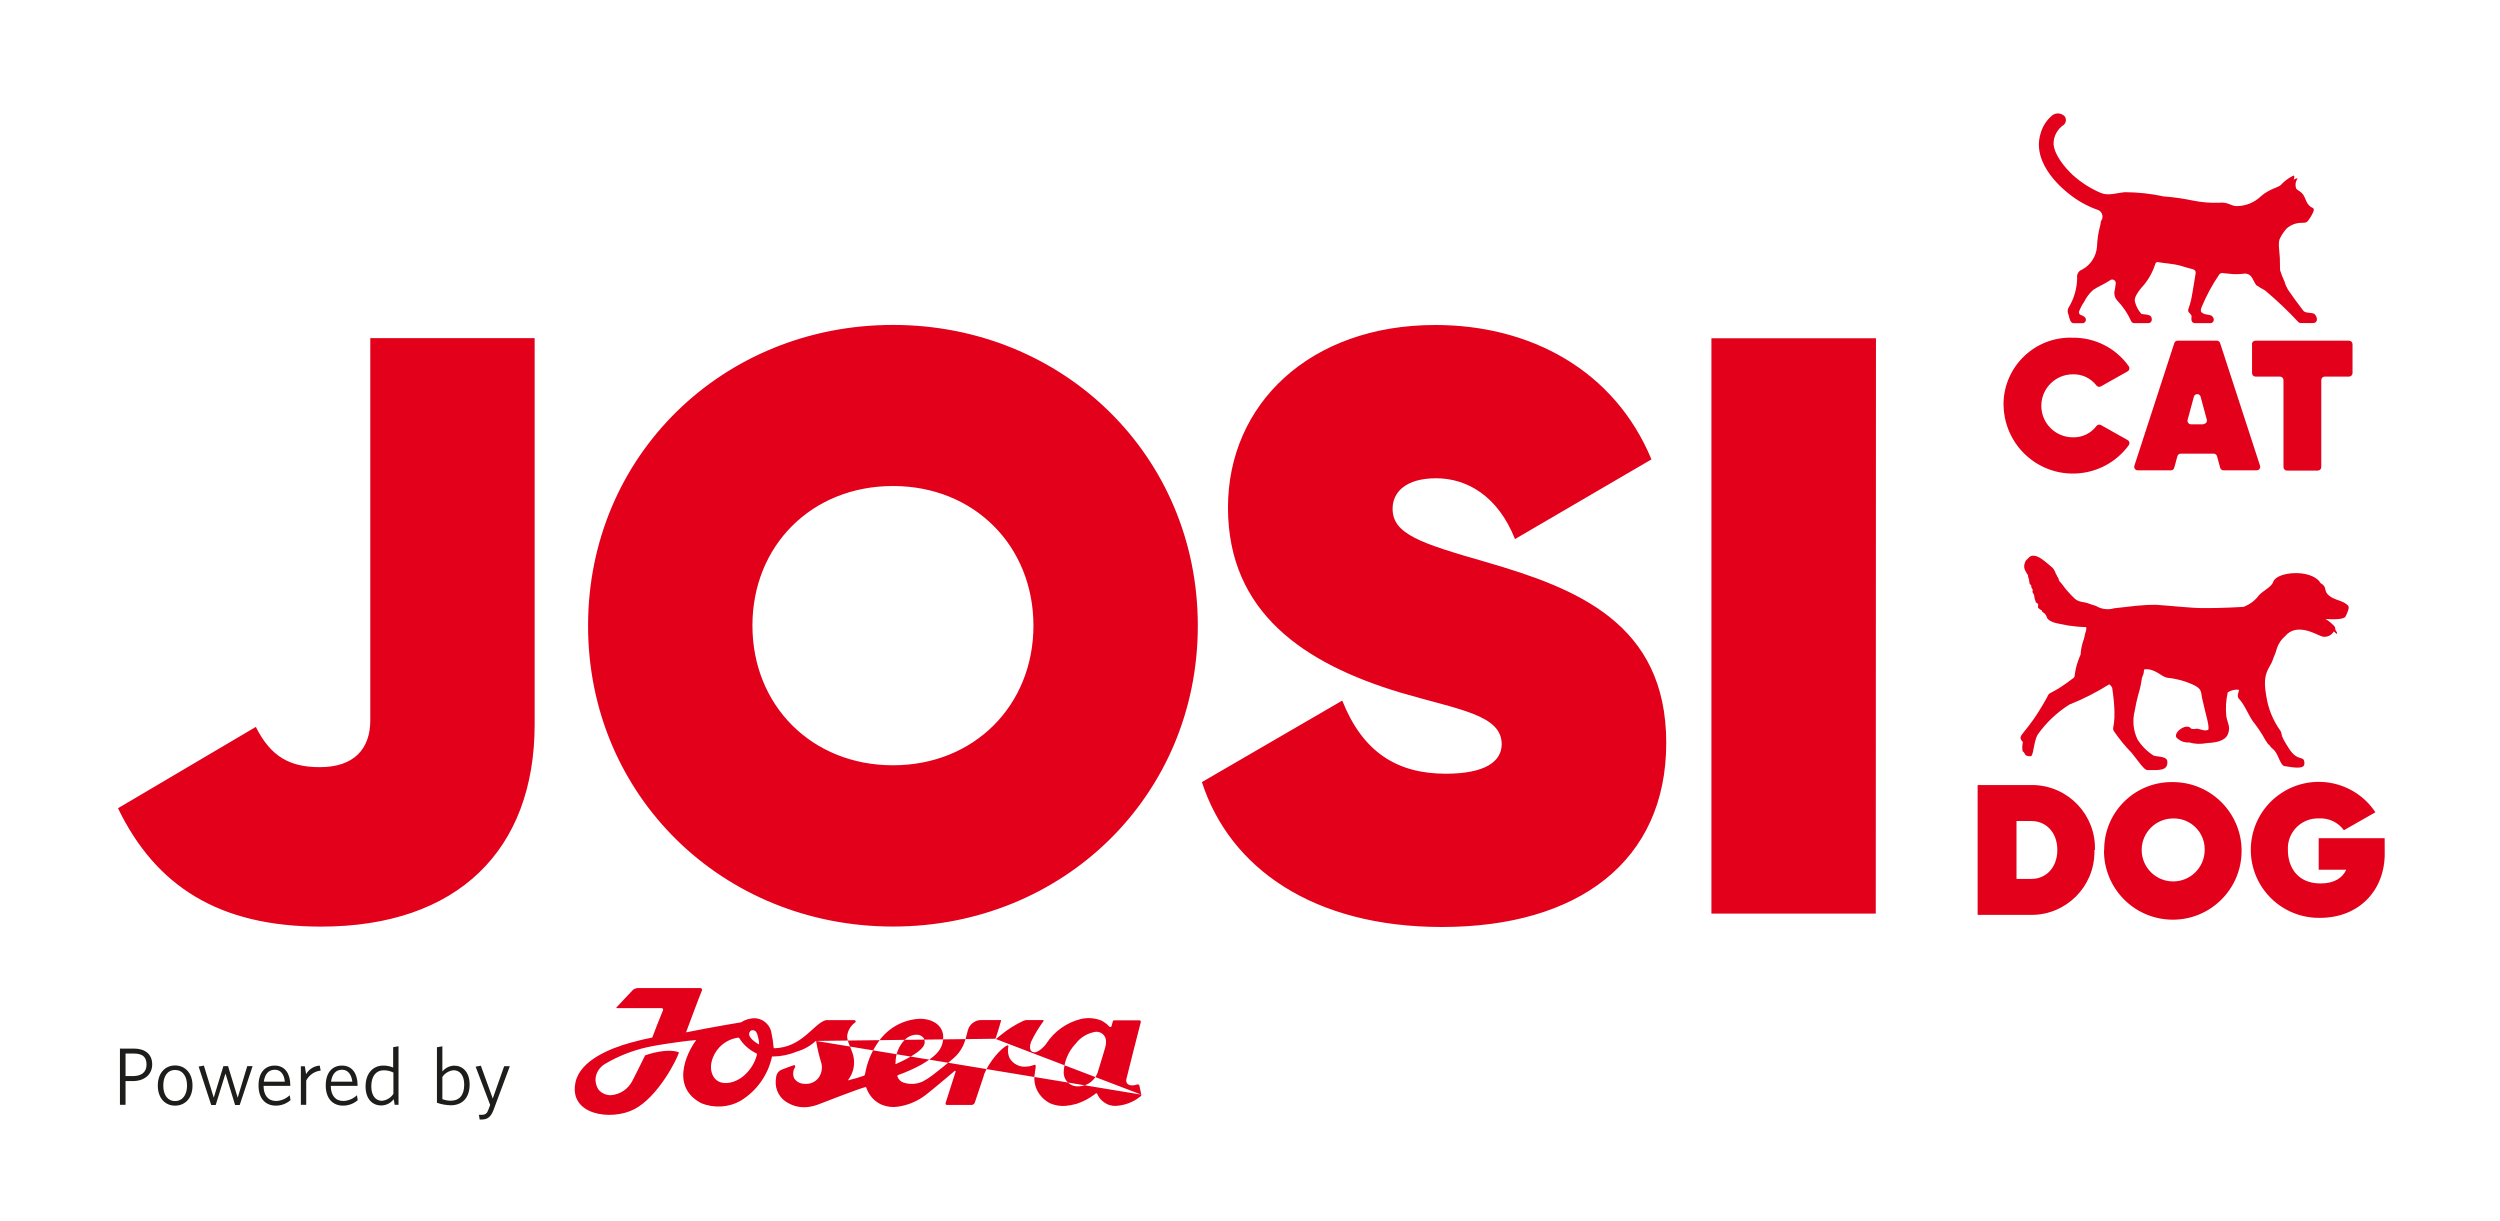 <?xml version="1.0" encoding="utf-8"?>
<!-- Generator: Adobe Illustrator 28.2.0, SVG Export Plug-In . SVG Version: 6.00 Build 0)  -->
<svg version="1.1" id="Ebene_1" xmlns="http://www.w3.org/2000/svg" xmlns:xlink="http://www.w3.org/1999/xlink" x="0px" y="0px"
	 viewBox="0 0 396.85 193.79" style="enable-background:new 0 0 396.85 193.79;" xml:space="preserve">
<style type="text/css">
	.st0{fill:#1D1D1B;}
	.st1{fill-rule:evenodd;clip-rule:evenodd;fill:#E2001A;}
	.st2{fill:#E2001A;}
</style>
<path class="st0" d="M21.08,171.61h-1.15v3.77h-0.89v-8.93h2.2c1.8,0,2.92,0.9,2.92,2.51S22.93,171.61,21.08,171.61z M21.22,167.24
	h-1.29v3.58h1.15c1.35,0,2.18-0.59,2.18-1.84S22.57,167.24,21.22,167.24L21.22,167.24z"/>
<path class="st0" d="M27.79,175.51c-1.56,0-2.74-1.17-2.74-3.19s1.2-3.19,2.74-3.19s2.77,1.16,2.77,3.19S29.35,175.51,27.79,175.51z
	 M27.79,169.85c-1.21,0-1.87,1-1.87,2.47s0.67,2.46,1.87,2.46s1.9-1,1.9-2.46S29.01,169.85,27.79,169.85z"/>
<path class="st0" d="M38.05,175.41h-0.73l-1.53-5l-1.55,5h-0.71l-2-6.1l0.83-0.16l1.57,5.09l1.53-5h0.74l1.53,5l1.52-5h0.85
	L38.05,175.41z"/>
<path class="st0" d="M46.08,172.37h-4.24c0,1.5,0.72,2.4,2,2.4c0.8-0.03,1.57-0.36,2.15-0.91l0.13,0.78
	c-0.65,0.56-1.47,0.87-2.33,0.87c-1.61,0-2.75-1.09-2.75-3.2s1.08-3.16,2.58-3.16c1.66,0,2.46,1.37,2.46,3.06L46.08,172.37z
	 M43.62,169.81c-1,0-1.58,0.71-1.74,1.89h3.33C45.12,170.6,44.6,169.81,43.62,169.81z"/>
<path class="st0" d="M48.61,171.53v3.85h-0.85v-6.12h0.63l0.2,1.25c0.45-0.79,1.26-1.3,2.17-1.36l0.14,0.8
	C49.92,170.05,49.06,170.65,48.61,171.53z"/>
<path class="st0" d="M56.76,172.37h-4.25c0,1.5,0.72,2.4,2,2.4c0.8-0.03,1.57-0.36,2.15-0.91l0.13,0.78
	c-0.64,0.56-1.47,0.87-2.33,0.87c-1.6,0-2.75-1.09-2.75-3.2s1.08-3.16,2.58-3.16c1.67,0,2.47,1.37,2.47,3.06V172.37z M54.29,169.81
	c-1,0-1.57,0.71-1.74,1.89h3.38C55.79,170.6,55.27,169.81,54.29,169.81z"/>
<path class="st0" d="M62.65,175.38l-0.15-0.9c-0.47,0.63-1.21,1-2,1c-1.35,0-2.47-1-2.47-3c0-2.24,1.31-3.33,2.79-3.33
	c0.55-0.01,1.09,0.1,1.59,0.31v-3.23l0.85-0.15v9.29L62.65,175.38z M62.45,170.26c-0.48-0.25-1.02-0.37-1.57-0.36
	c-1.09,0-1.94,0.83-1.94,2.55c0,1.49,0.71,2.29,1.67,2.29c0.75-0.06,1.43-0.47,1.84-1.1V170.26z"/>
<path class="st0" d="M71.58,175.45c-0.76-0.01-1.51-0.14-2.22-0.4v-8.81l0.86-0.15v4c0.46-0.57,1.15-0.91,1.88-0.93
	c1.33,0,2.45,1,2.45,3C74.55,174.38,73.27,175.45,71.58,175.45z M72.01,169.89c-0.72,0.07-1.38,0.46-1.79,1.06v3.52
	c0.44,0.18,0.92,0.27,1.4,0.25c1.21,0,2.07-0.79,2.07-2.54C73.69,170.69,72.98,169.89,72.01,169.89z"/>
<path class="st0" d="M78.36,176.15c-0.44,1.19-1,1.56-1.89,1.56c-0.11,0.01-0.22,0.01-0.33,0l-0.12-0.75c0.17,0.01,0.34,0.01,0.51,0
	c0.5,0,0.8-0.22,1-0.82l0.28-0.74l-2.31-6.08l0.83-0.15l1.89,5.21l1.81-5.13h0.9L78.36,176.15z"/>
<path class="st1" d="M181.17,173.76c-0.07-0.33-0.21-1-0.3-1.41c-0.03-0.15-0.17-0.24-0.32-0.21c-0.01,0-0.03,0.01-0.04,0.01
	c-0.26,0.1-0.53,0.15-0.8,0.15c-0.59,0-1.05-0.33-0.91-1s2.29-9.05,2.29-9.05c0.03-0.12-0.03-0.24-0.15-0.27
	c-0.02,0-0.03-0.01-0.05-0.01h-4.05c-0.09,0-0.17,0.07-0.19,0.16l-0.2,0.75c-0.03,0.11-0.13,0.17-0.24,0.15
	c-0.04-0.01-0.08-0.03-0.11-0.07c-0.26-0.29-0.56-0.54-0.89-0.74c-0.17-0.11-0.35-0.21-0.54-0.28c-0.98-0.35-2.05-0.42-3.07-0.19
	c-2.25,0.55-4.21,1.94-5.48,3.87c-0.28,0.47-1.34,1.48-1.92,1.43c-0.14-0.01-0.29-0.06-0.41-0.13c-0.44-0.34-0.29-1-0.13-1.52
	c0.56-1.17,1.23-2.28,2-3.33c0.03-0.05,0.01-0.11-0.04-0.14c-0.01-0.01-0.03-0.01-0.04-0.01c-0.78,0-2,0-2.55,0
	c-0.19,0-0.38,0.04-0.56,0.12c-1.28,0.59-2.48,1.34-3.57,2.24l-0.81,0.66 M158.03,164.89c0.14-0.43,0.64-1.95,0.88-2.87
	c0.02-0.03,0-0.08-0.03-0.09c-0.01-0.01-0.02-0.01-0.04-0.01h-3.07c-0.99,0-1.87,0.66-2.13,1.62c-0.2,0.75-0.34,1.35-0.5,1.8
	c-0.09,0.29-0.21,0.56-0.35,0.83c-0.33,0.65-0.78,1.24-1.33,1.73c-0.9,0.79-3.05,2.5-3.34,2.71c-0.52,0.41-1.08,0.77-1.67,1.08
	c-0.94,0.42-2.01,0.49-3,0.17c-0.48-0.15-0.85-0.52-1-1c-0.02-0.08,0.02-0.17,0.1-0.2c1.29-0.46,2.55-1.02,3.75-1.68
	c1.77-1.08,3.16-2,3.4-3.86c0.28-2.17-1.44-3.37-3.62-3.4c-2.69,0.1-5.16,1.47-6.67,3.7c-1.08,1.53-1.8,3.28-2.1,5.13
	c-0.02,0.1-0.08,0.18-0.17,0.21c-0.83,0.29-1.68,0.54-2.54,0.74l0,0l0.14-0.22c0.66-0.93,0.94-2.06,0.8-3.19
	c-0.13-1.24-0.88-2.19-1.06-3.42v-0.28c0.12-0.84,0.58-1.59,1.27-2.09c0.09-0.07,0.11-0.19,0.04-0.28c-0.04-0.05-0.1-0.08-0.17-0.08
	h-4.54c-1.94,0.56-3.74,4.34-8.16,4.46c-0.07,0-0.12-0.05-0.12-0.12c-0.05-0.74-0.16-1.48-0.32-2.2c-0.2-1.53-1.6-2.62-3.13-2.42
	c-0.13,0.02-0.27,0.04-0.4,0.08c-0.46,0.09-0.9,0.27-1.29,0.54l0,0c0,0-4.69,0.77-8.76,1.6c0.59-1.54,2-5.42,2.51-6.61
	c0.08-0.13,0.03-0.31-0.1-0.38c-0.04-0.02-0.08-0.04-0.13-0.04h-9.69c-0.36-0.04-0.71,0.05-1,0.27l-2.64,2.8c0,0,0,0.11,0.06,0.11
	h7.12c0.14,0.01,0.24,0.13,0.23,0.27c0,0.04-0.01,0.07-0.03,0.1c-0.43,1-1.42,3.59-1.69,4.3l0,0c-1.17,0.23-2.33,0.51-3.44,0.82
	c-3.18,0.88-7.94,2.76-8.73,6.22c-1.19,5.26,5.65,6.26,9.35,4.32s6.69-7.76,7.06-9l0,0c-0.4-0.18-1.57-0.51-4,0.06
	c-0.47,0.11-0.93,0.25-1.38,0.42l0,0c-0.54,1.15-1.81,3.62-2,4c-0.66,1.34-1.98,2.22-3.47,2.32c-0.72-0.01-1.41-0.31-1.89-0.85
	c-0.51-0.73-0.65-1.67-0.35-2.51c0.26-0.7,0.76-1.28,1.41-1.65c2.08-1.22,4.34-2.1,6.69-2.63c1.56-0.35,4.58-0.77,6.45-1l1.28-0.12
	c-0.71,0.88-4.68,7.07,0.75,10c2.06,0.86,4.4,0.72,6.34-0.39c2.53-1.56,4.32-4.09,4.94-7c0.02-0.01,0.05-0.01,0.07,0h0.15
	c1.28-0.02,2.54-0.29,3.72-0.78c1.12-0.32,2.15-0.9,3-1.69 M129.55,165.24c0.2,1.21,0.48,2.41,0.85,3.59
	c0.17,0.77,0.02,1.57-0.43,2.22c-0.52,0.7-1.36,1.08-2.23,1c-0.65,0.01-1.27-0.3-1.65-0.83c-0.25-0.5-0.25-1.1,0-1.6
	c0-0.05,0.18-0.21,0.14-0.36s-0.13-0.2-0.17-0.19c-0.69,0.22-1.34,0.49-2,0.74c-0.4,0.16-0.7,0.5-0.81,0.92
	c-0.06,0.27-0.1,0.55-0.11,0.83c-0.11,1.48,0.68,2.88,2,3.55c0.91,0.51,1.96,0.73,3,0.63c0.73-0.08,1.44-0.27,2.11-0.56
	c1.15-0.45,6.1-2.36,7.12-2.62c0.07-0.01,0.13,0.03,0.15,0.1c0.4,1.22,1.3,2.22,2.49,2.72c0.82,0.33,1.72,0.43,2.59,0.28
	c1.39-0.21,2.71-0.72,3.87-1.51c0.41-0.26,1.3-1,2.14-1.69c0,0,2.76-2.29,2.93-2.46c0.04-0.03,0.11-0.03,0.14,0.02
	c0.02,0.02,0.03,0.05,0.02,0.08l-1.6,5c-0.04,0.12,0.03,0.25,0.15,0.29c0.02,0.01,0.05,0.01,0.07,0.01h3.89
	c0.24,0,0.45-0.15,0.53-0.38c0.33-1,1.29-3.81,1.44-4.3v-0.1c0.81-2.1,2.79-4.3,3.72-4.68c0.06-0.03,0.13-0.01,0.16,0.05
	c0.01,0.03,0.02,0.06,0.01,0.09c-0.14,0.61-0.08,1.24,0.16,1.82c0.55,1.01,1.68,1.57,2.82,1.4c0.37-0.02,0.74-0.11,1.09-0.25
	c0.25-0.12,0.29,0.08,0.26,0.37s-0.2,1.31-0.2,1.44l0,0c-0.04,0.58,0.04,1.16,0.22,1.71c0.41,1.14,1.25,2.07,2.34,2.6
	c0.76,0.31,1.58,0.44,2.4,0.37c0.57-0.05,1.14-0.15,1.69-0.31c1.05-0.33,2.04-0.85,2.92-1.52c0,0,0.2-0.21,0.32-0.17
	c0.07,0.04,0.12,0.12,0.13,0.2c0.31,0.67,0.85,1.2,1.51,1.52c0.14,0.07,0.3,0.13,0.45,0.17c0.29,0.08,0.59,0.12,0.89,0.12
	c1.43-0.07,2.81-0.58,3.93-1.48c0.12-0.05,0.19-0.18,0.17-0.31L129.55,165.24z M120.17,167.38c-0.32,1.28-1.02,2.42-2,3.3
	c-1.46,1.33-3.81,1.8-4.81,0.38s-0.39-3.52,0.86-4.84c0.8-0.83,1.86-1.37,3-1.51c0.06,0,0.11,0.04,0.14,0.09
	c0.66,1.06,1.62,1.9,2.75,2.43c0.04,0.04,0.05,0.1,0.03,0.15H120.17z M120.35,165.73c-0.42-0.26-1.54-1-1.43-1.67
	c0.03-0.18,0.13-0.35,0.28-0.46c0.18-0.09,0.4-0.09,0.58,0c0.34,0.16,0.45,0.59,0.58,1.13c0.08,0.3,0.13,0.61,0.14,0.92
	c0.01,0.05-0.02,0.11-0.07,0.12c-0.04,0.01-0.08-0.01-0.11-0.04H120.35z M142.16,168.79c-0.03-1.39,0.49-2.73,1.46-3.73
	c0.52-0.54,1.25-0.84,2-0.81c0.39,0.02,0.76,0.21,1,0.52c0.15,0.27,0.2,0.58,0.14,0.88c-0.21,1.3-3.76,2.91-4.45,3.21
	c-0.02,0.05-0.08,0.07-0.13,0.05c-0.05-0.02-0.07-0.08-0.06-0.13H142.16z M175.58,165.53c-0.03,0.34-0.1,0.68-0.21,1l-1,3.31
	c-0.32,1.47-1.59,2.54-3.09,2.61c-1.21,0.12-2.3-0.76-2.42-1.98c0-0.04-0.01-0.08-0.01-0.12c0.02-1.75,0.7-3.42,1.91-4.69
	c0.77-1.01,1.9-1.68,3.16-1.87c0.82-0.08,1.56,0.52,1.64,1.34c0.01,0.13,0.01,0.27-0.01,0.4H175.58z"/>
<path class="st2" d="M18.73,128.3c6,12.4,16.05,18.79,32.22,18.79c21.66,0,33.92-12.13,33.92-32.09V53.68H58.78v60.66
	c0,4.57-2.61,7.44-8,7.44c-4.82,0-7.82-1.7-10.17-6.39L18.73,128.3 M164.05,99.3c0,12.66-9.39,22.18-22.3,22.18
	s-22.31-9.52-22.31-22.18s9.39-22.15,22.31-22.15s22.3,9.53,22.3,22.18 M93.35,99.33c0,27,21.39,47.75,48.4,47.75
	s48.39-20.74,48.39-47.75s-21.39-47.75-48.39-47.75S93.35,72.33,93.35,99.33 M190.79,124.15c4.44,13.7,17.74,23,38.09,23
	c21.66,0,35.62-10.44,35.62-29.22c0-19-14.22-24.53-28.57-28.7c-10.44-3-14.87-4.44-14.87-8.48c0-2.61,2.08-4.83,6.91-4.83
	s9.78,2.74,12.52,9.65l21.66-12.65c-5.87-14.15-19.22-21.33-34.31-21.33c-19.91,0-32.91,12.56-32.91,28.97
	c0,16.69,12.14,24.78,27.27,29.35c9.26,2.74,16.18,3.52,16.18,8.22c0,2.74-2.61,4.69-8.87,4.69c-7.7,0-13.18-3.39-16.44-11.61
	L190.79,124.15 M297.79,53.7h-26.12v91.32h26.09L297.79,53.7z"/>
<path class="st2" d="M318.04,64.37c-0.09-5.85,4.58-10.67,10.43-10.77c0.19,0,0.38,0,0.57,0.01c3.53-0.04,6.85,1.66,8.89,4.54
	c0.17,0.25,0.11,0.59-0.14,0.77c-0.01,0.01-0.03,0.02-0.04,0.02l-4.26,2.4c-0.25,0.14-0.56,0.06-0.72-0.17
	c-0.89-1.15-2.28-1.8-3.73-1.75c-2.76,0-5,2.24-5,5s2.24,5,5,5c1.46,0.05,2.85-0.61,3.73-1.77c0.16-0.24,0.48-0.32,0.73-0.18
	l4.25,2.39c0.27,0.15,0.36,0.48,0.21,0.75c-0.01,0.02-0.02,0.04-0.03,0.05c-3.58,4.91-10.47,5.98-15.37,2.39
	c-2.76-2.02-4.43-5.21-4.51-8.63 M349.79,67.36h-2c-0.31-0.01-0.55-0.26-0.55-0.57c0-0.04,0.01-0.09,0.02-0.13l1-3.7
	c0.08-0.29,0.38-0.46,0.68-0.38c0.19,0.05,0.33,0.2,0.38,0.38l1,3.7c0.06,0.3-0.14,0.59-0.44,0.64c-0.03,0.01-0.07,0.01-0.1,0.01
	L349.79,67.36z M351.93,72.42l0.5,1.83c0.06,0.24,0.28,0.41,0.53,0.41h5.28c0.3,0,0.55-0.25,0.55-0.55c0-0.06-0.01-0.11-0.03-0.17
	l-6.34-19.48c-0.07-0.23-0.28-0.38-0.52-0.38h-6.23c-0.24,0-0.45,0.15-0.52,0.38l-6.34,19.48c-0.09,0.29,0.06,0.6,0.35,0.69
	c0.05,0.02,0.11,0.03,0.17,0.03h5.28c0.25,0,0.47-0.17,0.53-0.41l0.5-1.83c0.07-0.24,0.28-0.41,0.53-0.41h5.23
	C351.65,72.01,351.86,72.18,351.93,72.42z M357.49,54.63v4.6c0,0.3,0.25,0.55,0.55,0.55h3.89c0.3,0,0.55,0.25,0.55,0.55v13.82
	c0,0.3,0.25,0.55,0.55,0.55h4.9c0.3,0,0.55-0.25,0.55-0.55V60.33c0-0.3,0.25-0.55,0.55-0.55h3.86c0.3,0,0.55-0.25,0.55-0.55v-4.6
	c0-0.3-0.25-0.55-0.55-0.55h-14.87c-0.3,0-0.55,0.25-0.55,0.55L357.49,54.63z M367.49,49.91c-0.43-0.39-1.47-0.11-1.86-0.58
	s-2.13-2.87-2.44-3.35c-0.23-0.4-0.42-0.82-0.54-1.27c-0.27-0.58-0.5-1.17-0.7-1.78c-0.05-0.29,0-0.9-0.05-2s-0.35-2.5,0.06-3.17
	c0.27-0.53,0.61-1.02,1-1.47c0.68-0.61,1.56-0.94,2.47-0.92c0.57,0,0.75-0.07,0.92-0.3c0.34-0.43,0.63-0.9,0.85-1.4
	c0.13-0.28,0.14-0.57-0.08-0.67s-0.76-0.29-1.18-1.45s-1.22-1.28-1.43-1.59c-0.2-0.52-0.14-1.11,0.18-1.57c0,0,0.08-0.11-0.06-0.08
	c-0.19,0.03-0.36,0.1-0.52,0.21c0-0.06,0.07-0.22,0.09-0.44s-0.09-0.25-0.27-0.14c-0.71,0.36-1.35,0.85-1.89,1.44
	c-0.33,0.36-1.73,0.57-3.09,1.73c-1.04,1.02-2.43,1.6-3.89,1.61c-0.89,0-1.42-0.69-2.72-0.54c-1.46,0.06-2.91-0.06-4.34-0.36
	c-1.5-0.31-3.03-0.53-4.56-0.64c-2.01-0.44-4.06-0.66-6.12-0.67c-1.24,0.1-2.62,0.62-3.81,0.13c-1.63-0.69-3.13-1.65-4.45-2.83
	c-1.23-1.13-3-3.24-3.08-5c0.01-1.21,0.62-2.33,1.63-3c0.37-0.33,0.44-0.9,0.16-1.31c-0.55-0.61-1.48-0.66-2.09-0.11
	c-0.04,0.03-0.08,0.07-0.11,0.11c-0.81,0.73-1.38,1.69-1.66,2.74c-1.5,5,4.09,9.18,4.6,9.6c1.3,1.03,2.76,1.85,4.32,2.42
	c0.63,0.13,1.03,0.74,0.9,1.37c-0.01,0.05-0.02,0.1-0.04,0.15c-0.11,0.16-0.19,0.35-0.23,0.54c0,0,0,0.1,0,0.16
	c-0.04,0.07-0.05,0.15-0.05,0.23c-0.31,1.13-0.49,2.28-0.53,3.45c-0.12,1.53-1,2.9-2.35,3.63c-0.57,0.19-0.91,0.77-0.8,1.36
	c-0.03,1.61-0.47,3.18-1.29,4.57c-0.22,0.3-0.28,0.7-0.15,1.05c0.18,0.38,0.18,1,0.52,1.38c0.1,0.11,0.24,0.17,0.38,0.16h1.38
	c0.3,0,0.55-0.24,0.55-0.55c0-0.14-0.05-0.27-0.14-0.37c-0.17-0.17-0.39-0.3-0.62-0.36c-0.23-0.06-0.37-0.28-0.35-0.51
	c0.2-0.57,0.48-1.11,0.83-1.61c0.35-0.72,0.84-1.36,1.43-1.89c0.8-0.56,1.78-0.9,2.73-1.56c0.26-0.17,0.61-0.09,0.77,0.17
	c0.07,0.11,0.1,0.24,0.09,0.37c-0.06,0.42-0.12,0.82-0.15,1c-0.18,0.59-0.04,1.24,0.38,1.7c0.92,0.96,1.67,2.07,2.21,3.28
	c0.09,0.2,0.29,0.32,0.5,0.32h2.23c0.29,0,0.53-0.23,0.55-0.52c0.01-0.17-0.02-0.34-0.1-0.49c-0.25-0.43-1.25-0.34-1.57-0.48
	c-0.48-0.54-0.82-1.18-1-1.88c-0.11-0.45,0-1,1-2.23c1.01-1.08,1.76-2.36,2.21-3.77c0.05-0.14,0.14-0.38,0.44-0.32
	c0.9,0.18,2.42,0.24,3.57,0.57c0.48,0.14,1.19,0.37,2,0.57c0.28,0.06,0.46,0.34,0.41,0.62c-0.29,1.8-0.61,3.79-0.76,4.4
	c-0.28,1.16-0.58,1.42-0.35,1.78c0.08,0.11,0.52,0.45,0.46,0.73c-0.04,0.2-0.04,0.42,0,0.62c0.07,0.24,0.28,0.4,0.53,0.4h2.45
	c0.3,0.01,0.54-0.23,0.55-0.53c0-0.05-0.01-0.11-0.02-0.16c-0.05-0.19-0.16-0.36-0.32-0.48c-0.31-0.21-1-0.14-1.43-0.42
	s-0.29-0.54-0.18-0.92c0.75-1.82,1.69-3.57,2.8-5.2c0.11-0.17,0.32-0.26,0.52-0.24l1.77,0.17c0.49,0,1.1,0,1.59-0.07
	c0.46-0.09,0.93,0.09,1.21,0.46c0.24,0.28,0.56,1.06,0.79,1.35c0.45,0.31,0.91,0.58,1.39,0.83c1.86,1.56,3.62,3.23,5.27,5
	c0.11,0.12,0.26,0.19,0.42,0.19h2c0.31,0,0.56-0.25,0.56-0.56c0-0.01,0-0.01,0-0.02c-0.01-0.3-0.13-0.58-0.34-0.79L367.49,49.91z"/>
<path class="st2" d="M378.54,133.06h-10.47v5h4.38c-0.62,1.3-1.88,2.18-4.09,2.18c-3.83,0-5.18-2.82-5.18-5.27
	c-0.16-2.63,1.84-4.89,4.47-5.05c0.16-0.01,0.31-0.01,0.47-0.01c1.55-0.08,3.04,0.62,3.95,1.88l5-2.85
	c-3.29-4.97-9.99-6.32-14.95-3.03c-4.97,3.29-6.32,9.99-3.03,14.96c2.03,3.06,5.48,4.88,9.16,4.83c6.27,0,10.3-4.39,10.3-10.19
	L378.54,133.06z M333.99,134.91c-0.09,6.03,4.73,10.99,10.76,11.08s10.99-4.73,11.08-10.76c0.09-6.03-4.73-10.99-10.76-11.08
	c-0.05,0-0.09,0-0.14,0c-5.91-0.11-10.8,4.59-10.91,10.51c0,0.09,0,0.17,0,0.26 M349.97,134.92c0,2.76-2.24,5-5,5s-5-2.24-5-5
	s2.24-5,5-5c2.7-0.06,4.94,2.08,5,4.78C349.97,134.77,349.97,134.85,349.97,134.92 M332.55,134.92c0.17-5.52-4.18-10.13-9.7-10.3
	c-0.1,0-0.2,0-0.3,0h-8.62v20.61h8.54c5.52,0,10-4.47,10-10c0-0.1,0-0.21,0-0.31 M326.58,134.92c0,2.74-1.74,4.6-4.12,4.6h-2.36
	v-9.19h2.36C324.84,130.33,326.58,132.19,326.58,134.92"/>
<path class="st2" d="M335.59,96.56c-0.97,0.29-2.01,0.15-2.87-0.37l-0.9-0.29c-1-0.45-1.85-0.19-2.61-1c-0.35-0.33-0.69-0.69-1-1.06
	c-0.05-0.06-0.1-0.12-0.16-0.17c-0.43-0.5-0.64-0.9-1.11-1.39c-0.13-0.14-0.17-0.57-0.33-0.72s-0.09-0.22-0.11-0.24s0,0-0.12-0.18
	s-0.08-0.24-0.13-0.35s-0.14-0.22-0.16-0.25c-0.1-0.23-0.26-0.43-0.46-0.57c-0.94-0.78-2.05-1.87-3-1.75c-0.35,0-0.61,0.34-0.9,0.61
	c-0.09,0.09-0.16,0.18-0.22,0.29c-0.04,0.08-0.08,0.17-0.1,0.26c-0.17,0.45-0.11,0.96,0.17,1.36c0.09,0.18,0.19,0.35,0.31,0.51
	c0.09,0.11,0,0.3,0.1,0.46c0.17,0.33,0.09,0.64,0.21,1c0,0.06,0.08,0,0.16,0.14c0.05,0.05,0.08,0.11,0.09,0.17c0,0.05,0,0.1,0,0.15
	c0,0.08,0.05,0.13,0.11,0.26s0,0,0.1,0.11s0,0,0,0.1s0,0.08,0,0.1c-0.03,0.1-0.03,0.21,0,0.31c0.07,0.17,0.3,0.36,0.26,0.62
	c0.02,0.27,0.1,0.53,0.21,0.77c0,0,0,0.11,0,0.15s0.25,0.12,0.36,0.26s0,0.35,0,0.51s0.23,0.28,0.41,0.42s0.16,0,0.2,0.1s0,0,0,0
	c0,0.23,0.22,0.32,0.47,0.51c0.15,0.14,0.26,0.32,0.31,0.52c0.18,0.69,1.33,1,2.07,1.12c0.48,0.08,0.79,0.14,1.38,0.27
	c0.93,0.14,1.88,0.23,2.82,0.25c0.12,0.36-0.1,0.8-0.2,1.19c-0.03,0.24-0.09,0.49-0.16,0.72c-0.29,0.78-0.47,1.59-0.51,2.42
	c-1.12,2.58-0.8,3.48-1.08,3.7c-3.76,2.9-3.84,2.07-4.22,3.06c-3.54,6.45-5,5.89-3.86,7.17c-0.12,0.47-0.14,0.96-0.05,1.44
	c0.52,0.33,0.14,0.8,1.27,0.8c0.49,0,0.44-2.29,1.14-3.46c1.34-1.89,3.04-3.5,5-4.74c2.19-0.87,4.29-1.94,6.29-3.19
	c0.25,0,0.37,0.31,0.52,0.51c0.92,6.38-0.26,6.13,0.31,6.95c0.82,1.2,1.74,2.33,2.76,3.37c1.16,1.44,2,2.74,2.49,2.75
	c1.81,0,3.24,0.18,3.2-1.29c0-0.91-1.36-0.77-2.18-1c-1.04-0.66-1.93-1.55-2.58-2.6c-0.66-1.4-0.81-2.99-0.43-4.49
	c0.15-0.9,0.35-1.8,0.59-2.68c0.24-0.75,0.41-1.53,0.52-2.31c0-0.34,0.24-0.66,0.31-1s0-0.45,0.13-0.62
	c1.65-0.19,2.71,1.19,3.59,1.33c1.34,0.13,2.65,0.47,3.89,1c1.86,0.81,1.38,1.24,1.75,2.59c0.49,2.3,1.06,3.82,0.92,4.66
	c-0.5,0.3-1.28-0.07-1.74-0.16c-0.31,0-0.65,0.13-1,0c-0.74-1.1-3.33,0.92-2.08,1.63c0.48,0.41,1.1,0.61,1.73,0.55
	c0.9,0.26,1.84,0.3,2.76,0.12c1.27-0.09,2.89-0.22,3.41-1.39s-0.11-1.93-0.24-2.9c-0.13-1.26-0.05-2.53,0.23-3.77
	c0.53-0.35,1.17-0.5,1.8-0.41c-0.06,0.42-0.35,0.87-0.1,1.34c1.11,1.11,1.6,2.91,2.61,4.07c0.43,0.56,0.82,1.14,1.19,1.74
	c0.28,0.53,0.6,1.05,0.95,1.54c0,0,0.09,0,0.1,0c0.28,0.52,0.67,0.69,0.91,1c0.63,0.79,0.94,2.33,1.54,2.42
	c1.22,0.18,3.21,0.61,3.17-0.41c0-1.45-1-0.11-2.45-2.37s-1-2-1.31-2.76c-1.2-1.64-1.99-3.56-2.29-5.57c-0.54-3,0-3.79,0.82-5.25
	c0.07-0.14,0.13-0.28,0.18-0.43c0.35-1,0.33-0.75,0.58-1.54c0.22-0.89,0.72-1.7,1.41-2.3c1.79-2.13,4.74-0.38,5.7,0
	c0.75,0.29,1.61-0.02,2-0.72h0.05c0.08,0.1,0.27,0.19,0.36,0.31s0.08,0,0.1,0c0.04-0.02,0.06-0.06,0.05-0.1
	c-0.06-0.19-0.24-0.34-0.3-0.57c0.02-0.16-0.02-0.32-0.11-0.46c-0.42-0.46-0.9-0.86-1.44-1.18c1.37,0.09,2.95,0.08,3.19-0.41
	c0.45-0.93,0.64-1.49,0.36-1.75c-0.72-0.69-1.61-0.75-2.57-1.26c-1.2-0.69-0.9-1.38-1.2-1.8s-0.52-0.31-0.69-0.67
	c-1.55-2.07-6.86-1.63-7.39,0c-0.24,0.78-1.64,1.44-2.23,2.08c-0.63,0.87-1.5,1.52-2.5,1.89c0,0-3.83,0.23-6.49,0.19
	c-1.68,0-4.84-0.35-7.35-0.52c-1.08-0.01-2.15,0.05-3.22,0.16L335.59,96.56z"/>
</svg>
